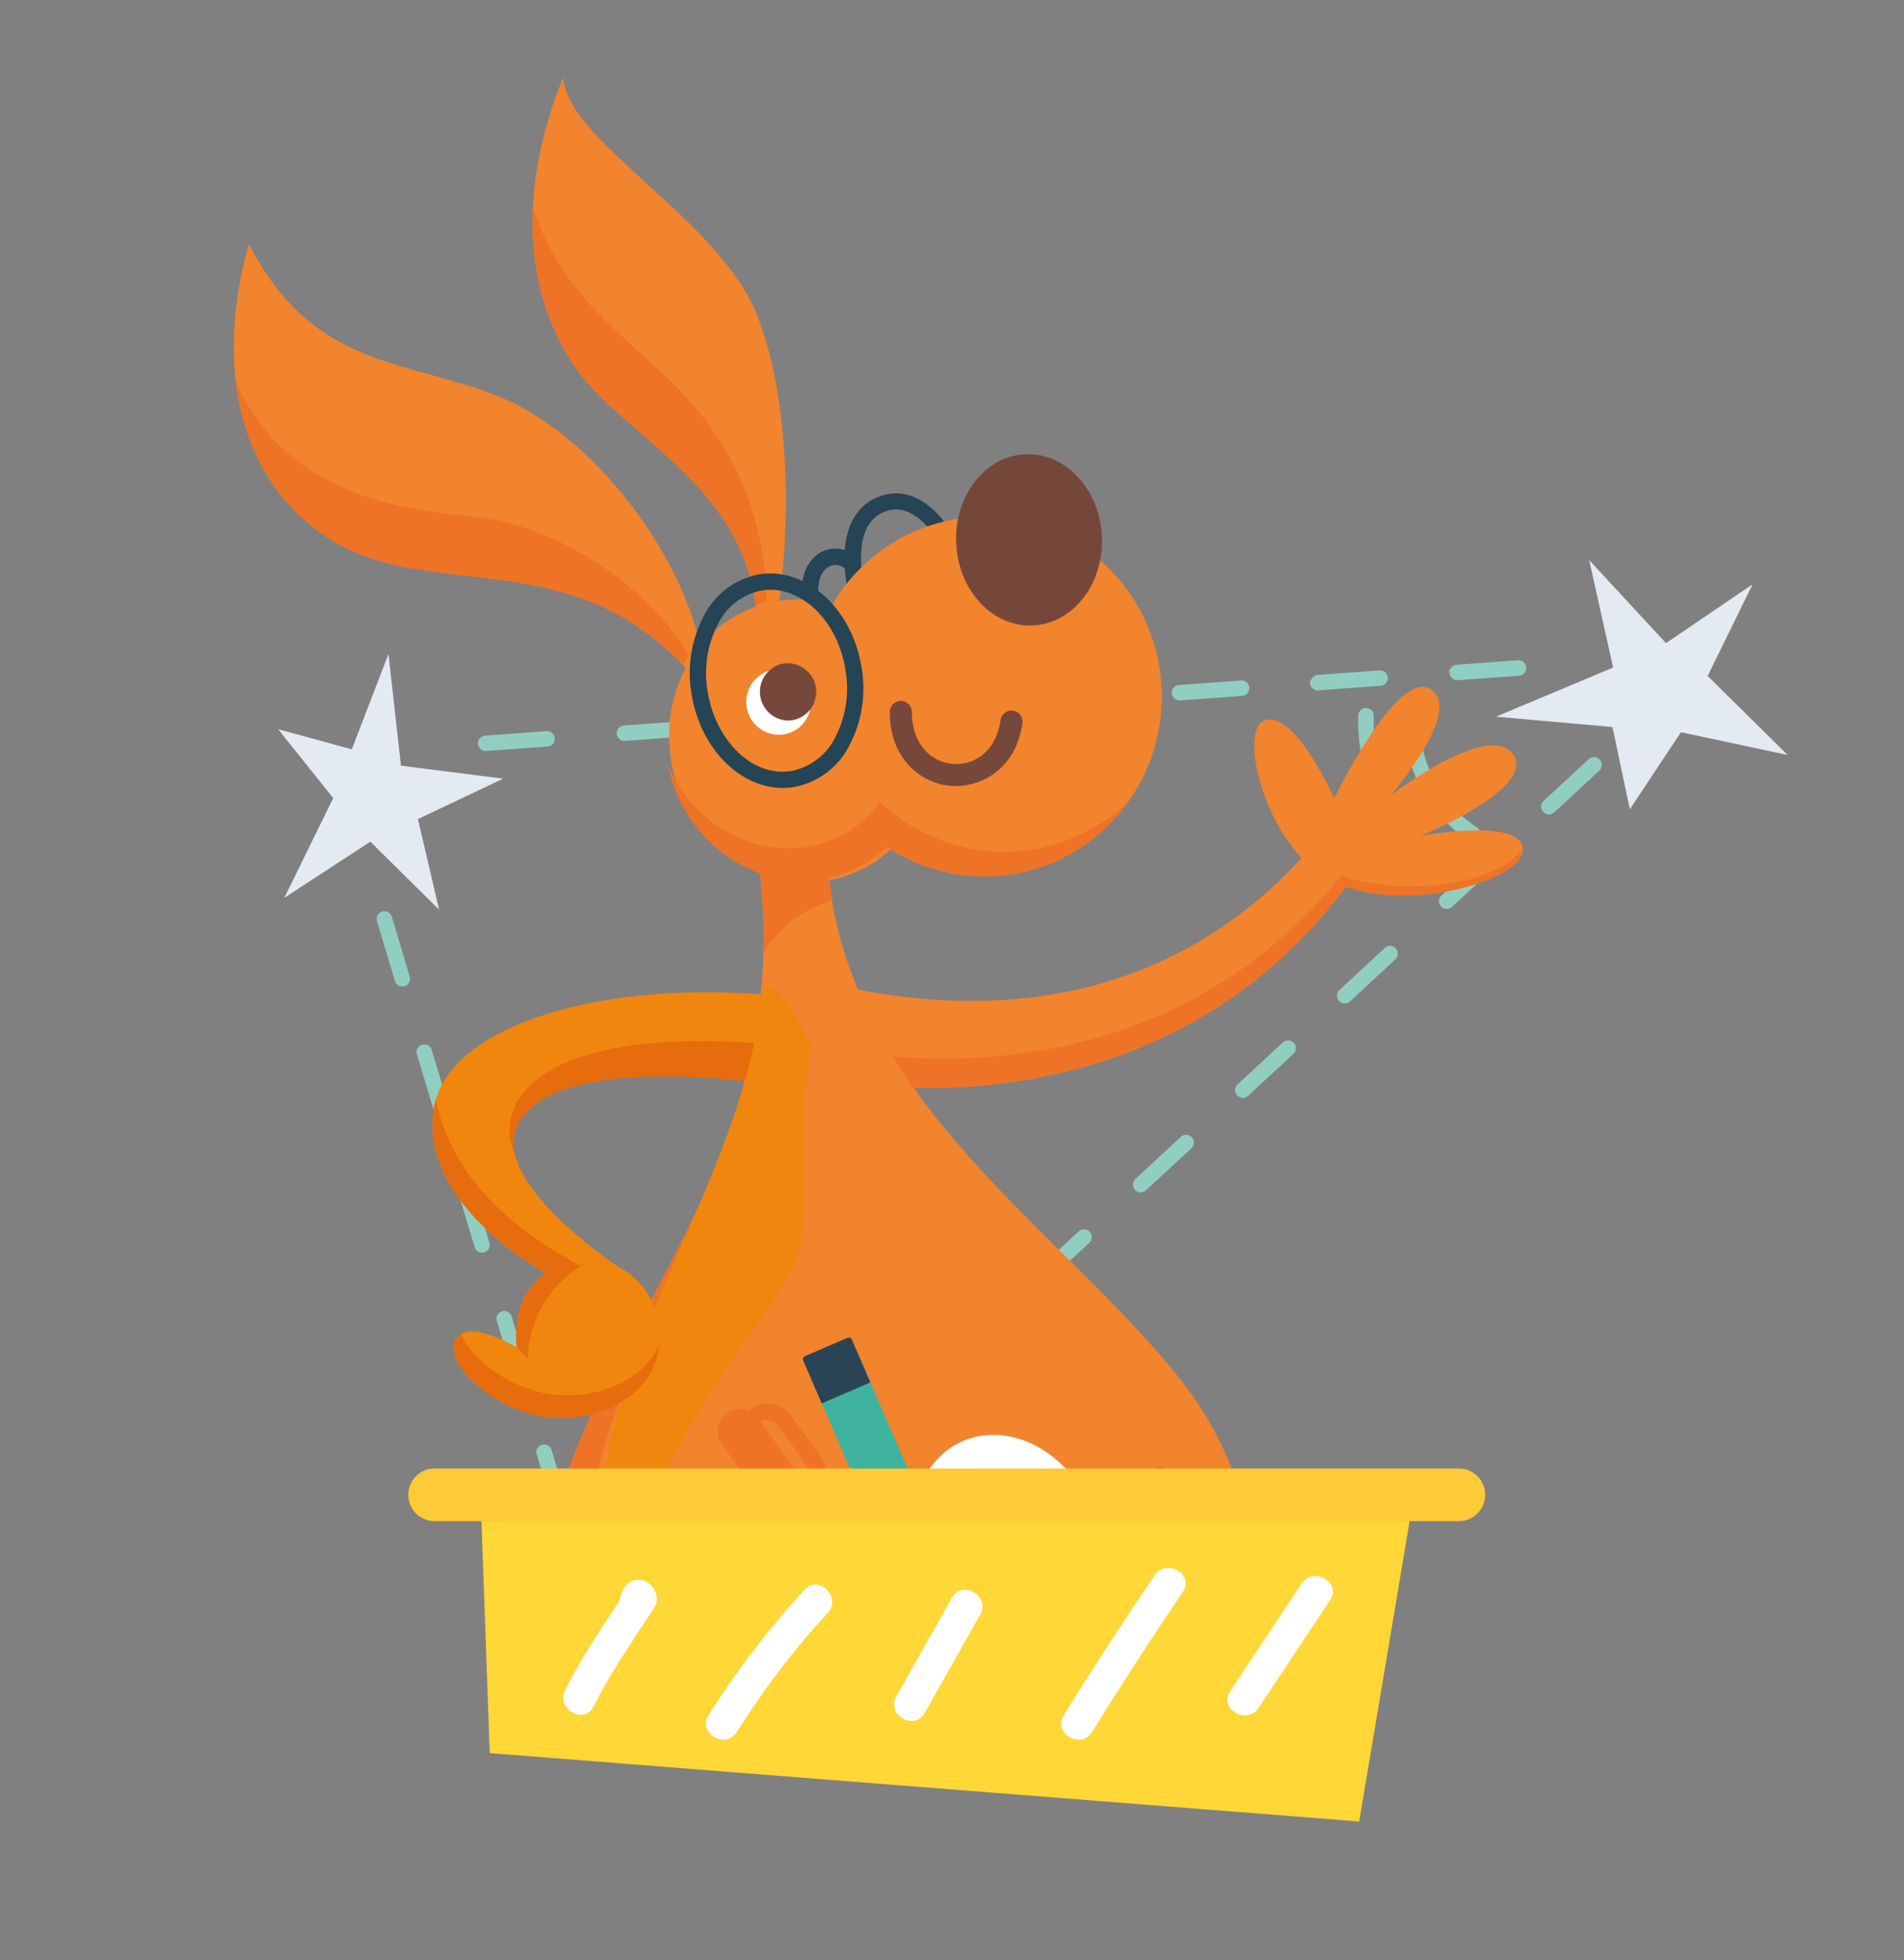 <?xml version="1.0" encoding="UTF-8"?> <svg xmlns="http://www.w3.org/2000/svg" id="Слой_1" data-name="Слой 1" viewBox="0 0 356.67 367.28"><rect x="0" y="0" width="356.67" height="367.28" fill="#808080" stroke="none"/> <defs> <style>.cls-1{fill:#e4eaf2;}.cls-2{fill:#91cec2;}.cls-3{fill:#254455;}.cls-4{fill:#f1842d;}.cls-5{fill:#ee7326;}.cls-6{fill:#75473a;}.cls-7{fill:#76483c;}.cls-8{fill:#fff;}.cls-9{fill:#ee7327;}.cls-10{fill:#3fb39d;}.cls-11{fill:#2b4455;}.cls-12{fill:#f0860e;}.cls-13{fill:#e76c0d;}.cls-14{fill:#ffd737;}.cls-15{fill:#fdca38;}</style> </defs> <title>AGE_ILL_2</title> <polygon class="cls-1" points="69.37 157.7 53.26 168.22 62.42 149.53 52.1 136.62 65.9 140.4 72.77 122.55 75.11 143.46 94.25 145.89 78.29 153.46 82.25 170.43 69.37 157.7"></polygon> <polygon class="cls-1" points="319.89 126.65 334.87 141.45 314.88 137.19 305.31 151.63 302.06 136.21 280.24 134.28 302.18 125.07 297.7 104.95 312.09 120.5 328.31 109.47 319.89 126.65"></polygon> <polygon class="cls-1" points="141.52 302.72 126 306.84 124.52 324.11 115.21 311.31 97.84 317.91 110.58 302.88 99.19 289.22 116.8 295.72 126.19 280.92 125.41 298.48 141.52 302.72"></polygon> <path class="cls-2" d="M70.67,171.62a1.45,1.45,0,0,1,2.73.14l3.32,11.09a1.45,1.45,0,1,1-2.77.83l-3.33-11.09A1.46,1.46,0,0,1,70.67,171.62Zm7.48,24.95a1.48,1.48,0,0,1,.93-.83,1.45,1.45,0,0,1,1.8,1L84.2,207.8a1.45,1.45,0,0,1-2.77.83l-3.32-11.09A1.46,1.46,0,0,1,78.15,196.57Zm7.49,25a1.42,1.42,0,0,1,.92-.83,1.45,1.45,0,0,1,1.8,1l3.33,11.09a1.45,1.45,0,0,1-2.78.83l-3.32-11.09A1.4,1.4,0,0,1,85.64,221.52Zm7.48,24.95a1.45,1.45,0,0,1,2.72.14l3.33,11.09a1.45,1.45,0,0,1-2.78.83l-3.32-11.09A1.46,1.46,0,0,1,93.12,246.47Zm7.48,25a1.45,1.45,0,0,1,2.72.14l3.33,11.09a1.45,1.45,0,1,1-2.77.83l-3.33-11.09A1.46,1.46,0,0,1,100.6,271.42Z"></path> <path class="cls-2" d="M135.88,292.19a1.46,1.46,0,0,1,.35-.51l8.5-7.86a1.44,1.44,0,1,1,2,2.12l-8.49,7.86a1.44,1.44,0,0,1-2.32-1.61ZM155,274.49a1.46,1.46,0,0,1,.35-.51l8.5-7.86a1.44,1.44,0,1,1,2,2.12l-8.49,7.87a1.45,1.45,0,0,1-2.32-1.62Zm19.11-17.7a1.56,1.56,0,0,1,.35-.5l8.5-7.87a1.44,1.44,0,1,1,2,2.12l-8.49,7.87a1.45,1.45,0,0,1-2.32-1.62Zm19.11-17.7a1.68,1.68,0,0,1,.35-.5l8.5-7.87a1.45,1.45,0,0,1,2,2.13l-8.49,7.86a1.45,1.45,0,0,1-2.32-1.62Zm19.11-17.69a1.49,1.49,0,0,1,.36-.51l8.49-7.86a1.45,1.45,0,0,1,2,2.12l-8.5,7.86a1.44,1.44,0,0,1-2.32-1.61Zm19.11-17.7a1.49,1.49,0,0,1,.36-.51l8.49-7.86a1.45,1.45,0,0,1,2,2.12l-8.5,7.87a1.45,1.45,0,0,1-2.32-1.62ZM250.54,186a1.45,1.45,0,0,1,.36-.5l8.49-7.87a1.45,1.45,0,1,1,2,2.12l-8.5,7.87a1.45,1.45,0,0,1-2.32-1.62Zm19.12-17.69a1.33,1.33,0,0,1,.35-.51l8.49-7.87a1.45,1.45,0,0,1,2,2.13L272,169.92a1.44,1.44,0,0,1-2.05-.08A1.42,1.42,0,0,1,269.66,168.31Zm19.11-17.7a1.33,1.33,0,0,1,.35-.51l8.49-7.86a1.45,1.45,0,1,1,2,2.12l-8.49,7.87a1.46,1.46,0,0,1-2-.08A1.44,1.44,0,0,1,288.77,150.61Z"></path> <path class="cls-2" d="M89.64,138.72a1.46,1.46,0,0,1,1.24-.89l11.54-.85a1.45,1.45,0,0,1,.21,2.89l-11.54.84a1.45,1.45,0,0,1-1.45-2Zm26-1.9a1.44,1.44,0,0,1,1.23-.89l11.55-.84a1.44,1.44,0,1,1,.21,2.88l-11.55.85a1.46,1.46,0,0,1-1.44-2Zm26-1.9a1.46,1.46,0,0,1,1.23-.89l11.55-.84a1.45,1.45,0,1,1,.21,2.89l-11.55.84a1.45,1.45,0,0,1-1.55-1.34A1.64,1.64,0,0,1,141.6,134.92Zm26-1.89a1.43,1.43,0,0,1,1.23-.89l11.54-.84a1.44,1.44,0,0,1,.22,2.88L169,135a1.45,1.45,0,0,1-1.55-1.33A1.32,1.32,0,0,1,167.58,133Zm26-1.9a1.46,1.46,0,0,1,1.24-.89l11.54-.84a1.45,1.45,0,0,1,.21,2.89l-11.54.84a1.46,1.46,0,0,1-1.45-2Zm26-1.89a1.46,1.46,0,0,1,1.23-.89l11.55-.85a1.45,1.45,0,1,1,.21,2.89l-11.54.84a1.44,1.44,0,0,1-1.55-1.34A1.41,1.41,0,0,1,219.53,129.24Zm26-1.9a1.44,1.44,0,0,1,1.23-.89l11.55-.84a1.44,1.44,0,1,1,.21,2.88l-11.55.85A1.46,1.46,0,0,1,245.4,128,1.61,1.61,0,0,1,245.51,127.34Zm26-1.9a1.44,1.44,0,0,1,1.23-.89l11.54-.84a1.45,1.45,0,0,1,.22,2.89l-11.55.84a1.45,1.45,0,0,1-1.55-1.34A1.34,1.34,0,0,1,271.49,125.44Z"></path> <path class="cls-2" d="M254.56,133.52a1.45,1.45,0,0,1,2.78.6,32.81,32.81,0,0,0,11.92,26.18,1.45,1.45,0,0,1-1.83,2.24,35.73,35.73,0,0,1-13-28.51A1.45,1.45,0,0,1,254.56,133.52Z"></path> <path class="cls-2" d="M263.34,131.84a1.45,1.45,0,0,1,2.78.71,23.81,23.81,0,0,0,10.58,22.5,1.45,1.45,0,0,1-1.6,2.42,26.73,26.73,0,0,1-11.86-25.23A1.31,1.31,0,0,1,263.34,131.84Z"></path> <path class="cls-3" d="M174.65,130.69c-2.53,0-5.19-1.26-7.7-3.67a28.46,28.46,0,0,1-7-12c-3.59-11.69-1.61-20,5.29-22.18a8.76,8.76,0,0,1,6.82.69c4.17,2.19,7.82,7.55,10,14.71a28.56,28.56,0,0,1,1,13.88c-.93,4.4-3.17,7.35-6.29,8.3A7.14,7.14,0,0,1,174.65,130.69Zm-6.81-35.25a5.52,5.52,0,0,0-1.65.26c-7.55,2.4-4.43,14.67-3.29,18.38a25.32,25.32,0,0,0,6.17,10.74c2.4,2.32,4.83,3.25,6.84,2.63s3.5-2.75,4.19-6a25.34,25.34,0,0,0-.91-12.36h0c-1.93-6.29-5.11-11.11-8.52-12.89A6,6,0,0,0,167.84,95.44Z"></path> <path class="cls-4" d="M157.63,184.77c35.27,7.76,65.6-.85,87.12-25.05l8.67-3.39L252,166.25c-20.46,27.5-51.9,39.83-88.11,37.31Z"></path> <path class="cls-4" d="M247.44,163.86c-10.77-7.24-15.46-27.12-10.5-28.9,5.59-2,13,14.59,13,14.59s11.63-23.92,17.83-20.52c6.81,3.72-7.28,20-7.28,20s18.89-14.5,23.1-7.44c3.81,6.4-17.45,15-17.45,15s19.1-3.56,19.12,2.6S260.05,172.34,247.44,163.86Z"></path> <path class="cls-5" d="M251.27,164.11c-20.49,25.25-50.56,36.59-84.23,33.83l2.51,5.89c33.82.91,63.06-11.53,82.45-37.58l0-.14c13.27,4.69,33.23-1.44,33.21-6.92C279.86,165.72,263.68,168.19,251.27,164.11Z"></path> <path class="cls-4" d="M193.48,323c6.56.91,13,2.13,19.37,3.58q4.44.27,8.88.58a42.27,42.27,0,0,1,5.94.84c12.42-21.73,9.05-49.5-6.06-68.91-23.65-30.41-67.89-55.46-66.85-105.21l-14-.52c11.22,55.45-21.7,87.75-34.21,121.79a66.36,66.36,0,0,0-1,43.78C135,318.83,164.17,318.89,193.48,323Z"></path> <ellipse class="cls-4" cx="149.32" cy="138.65" rx="24.64" ry="26.5" transform="matrix(0.97, -0.26, 0.26, 0.97, -30.68, 43.15)"></ellipse> <ellipse class="cls-4" cx="184.45" cy="130.52" rx="33.69" ry="33.21" transform="translate(51.22 313.03) rotate(-89.16)"></ellipse> <path class="cls-4" d="M144.39,121.19c3.63-14.51,4.67-44-2.59-62.19S106,26.35,105.52,14.43c-7.77,19.17-8.12,38.18,1.56,53.38,9.18,14.43,35.76,23.84,34.72,51.82Z"></path> <path class="cls-4" d="M131.61,123.43c-2.76-18.31-20-41.8-38-49.06s-34.89-5.18-47-28.67C40.05,69.19,44.89,90.27,61.82,101c19,12,44.91.34,67,24.53Z"></path> <ellipse class="cls-6" cx="192.77" cy="101.15" rx="13.66" ry="16.06" transform="translate(-3.89 7.78) rotate(-2.29)"></ellipse> <path class="cls-7" d="M179.1,147.26q-.42,0-.84,0c-5.58-.4-11.58-4.91-11.58-13.86a2.07,2.07,0,1,1,4.14,0c0,6.33,3.89,9.45,7.73,9.73s8-2.16,8.88-8.22a2.07,2.07,0,1,1,4.1.6C190.34,143.68,184.41,147.26,179.1,147.26Z"></path> <path class="cls-4" d="M106.25,318.89c5.79,0,11.56,0,17.33,0L104.49,299A110.83,110.83,0,0,1,106.25,318.89Z"></path> <path class="cls-4" d="M221.73,327.12l.41,0c-.86-1.38-1.7-2.67-2.53-3.84l-3,3.46Z"></path> <path class="cls-4" d="M212.85,326.54c1.07.06,2.13.14,3.2.21-.75-1-1.49-2-2.21-2.92l-2.16,2.45Z"></path> <path class="cls-5" d="M99.83,38.78c5.29,17.2,18.69,25,28,34.9,9.43,10,15.33,22.08,15.78,39.14-.36.07-.73.13-1.09.22s-.64.22-1,.32c-2.8-23.22-26-32.26-34.46-45.55C101.57,59.14,99.32,49.24,99.83,38.78Z"></path> <path class="cls-5" d="M88.94,96.83c13.61,1.28,31.66,11.55,40.07,26-.38.57-.73,1.17-1.07,1.77C106,101.66,80.59,112.86,61.82,101,51.49,94.44,45.68,84,44.2,71.59,53.6,92.57,74.57,95.48,88.94,96.83Z"></path> <path class="cls-5" d="M115.82,318.88a69.85,69.85,0,0,1-3.07-46c4-15,11.59-29.95,17.89-46.39-8.14,17.47-18.29,32.85-24.08,48.6a66.29,66.29,0,0,0-1,43.78Z"></path> <path class="cls-5" d="M125.27,143.63c5.49,12.56,19.37,18.62,31,13.54a21.58,21.58,0,0,0,8.64-6.88,33.55,33.55,0,0,0,46.36,0A33,33,0,0,1,184,164.21a32.64,32.64,0,0,1-17.8-5.6,23.12,23.12,0,0,1-10,5.64l-.87.18c.17,1.45.36,2.88.6,4.29a22.3,22.3,0,0,0-12.87,9.7,107.13,107.13,0,0,0-.67-14.78A27,27,0,0,1,125.52,145c-.15-.54-.24-1.09-.36-1.64C125.2,143.44,125.23,143.54,125.27,143.63Z"></path> <ellipse class="cls-8" cx="145.86" cy="131.54" rx="6.06" ry="6.13" transform="translate(-28.97 42.02) rotate(-14.93)"></ellipse> <path class="cls-7" d="M152.72,128.27a5.33,5.33,0,0,0-2.49-3.27,5.23,5.23,0,0,0-4-.56A5.39,5.39,0,0,0,147.59,135a5.3,5.3,0,0,0,1.36-.18A5.37,5.37,0,0,0,152.72,128.27Z"></path> <path class="cls-3" d="M150.26,112.07c-.16-3,.15-5.47,2.14-7.54a5.67,5.67,0,0,1,8-.17l-2,2.3a2.6,2.6,0,0,0-3.78,0c-1.11,1.14-1.44,2.47-1.3,5.26Z"></path> <path class="cls-3" d="M146.64,147.63c-8,0-15.41-7.37-17.07-17.47a23,23,0,0,1,2.24-14.7,14.63,14.63,0,0,1,10.39-7.84c8.76-1.43,17.37,6.32,19.17,17.31a22.91,22.91,0,0,1-2.24,14.69,14.6,14.6,0,0,1-10.38,7.84A13.74,13.74,0,0,1,146.64,147.63Zm-2.31-37.13a10.07,10.07,0,0,0-1.64.13,11.64,11.64,0,0,0-8.2,6.3,20,20,0,0,0-1.91,12.73c1.53,9.32,8.55,16,15.67,14.79a11.64,11.64,0,0,0,8.21-6.3,19.88,19.88,0,0,0,1.9-12.73C157,116.81,150.85,110.5,144.33,110.5Z"></path> <rect class="cls-8" x="150.68" y="267.38" width="6.1" height="43.47" transform="translate(-140.07 144.55) rotate(-35.8)"></rect> <path class="cls-9" d="M153.06,276.22a1.49,1.49,0,0,1-1.23-.64L145.65,267a2.4,2.4,0,0,0-3.36-.54l-2.37,1.7a1.52,1.52,0,1,1-1.78-2.47l2.37-1.71a5.46,5.46,0,0,1,7.62,1.24l6.17,8.56a1.53,1.53,0,0,1-1.24,2.42Z"></path> <path class="cls-9" d="M142.45,280.64l-7.21-10a4.19,4.19,0,0,1,.94-5.86h0a4.2,4.2,0,0,1,5.86,1l7.21,10Z"></path> <rect class="cls-10" x="160.57" y="254.87" width="9.92" height="44.9" transform="translate(-96.31 88.25) rotate(-23.34)"></rect> <path class="cls-11" d="M152.31,252h8.64a.64.64,0,0,1,.64.64v8.73a0,0,0,0,1,0,0h-9.92a0,0,0,0,1,0,0v-8.73A.64.64,0,0,1,152.31,252Z" transform="translate(-88.88 83.05) rotate(-23.34)"></path> <path class="cls-4" d="M149.54,319.37A428.16,428.16,0,0,1,193.48,323c.41.05.81.12,1.22.18l5.31-1.08L217.75,303l-.58-26.13c-22.12,14.11-48.82,20.22-79.33,15.64l3,21.93Z"></path> <path class="cls-9" d="M157.61,296.08a136.16,136.16,0,0,1-20.08-1.54,2.06,2.06,0,0,1,.61-4.08c29,4.35,55.17-.81,77.93-15.33a2.06,2.06,0,0,1,2.21,3.47A110.79,110.79,0,0,1,157.61,296.08Z"></path> <ellipse class="cls-8" cx="188.75" cy="289.42" rx="17.2" ry="21.16" transform="translate(-98.52 97.42) rotate(-23.13)"></ellipse> <ellipse class="cls-4" cx="185.92" cy="283.07" rx="3.96" ry="4.88" transform="matrix(0.95, -0.31, 0.31, 0.95, -78.4, 71.34)"></ellipse> <ellipse class="cls-4" cx="193.19" cy="295.83" rx="3.96" ry="4.88" transform="translate(-81.99 74.22) rotate(-18.01)"></ellipse> <path class="cls-12" d="M119.85,282.65c3.33-5,6.42-10.17,9.44-15.42a247.78,247.78,0,0,1,18.47-27.07h0l-4.91,6.36a90.64,90.64,0,0,0,5.71-8.95c.7-2.34,1.31-4.71,1.84-7.09.4-6.69.43-13.39.23-20.11A56.35,56.35,0,0,1,152,196.25c-.9-1.79-1.79-3.59-2.68-5.38-2.32-4.72-6.41-7.78-6.7-4.56-30.6-2.37-58.93,6-61.36,21.4-2.56,16.19,16,28,21,30.86-6.94,4.59-5.45,13.92-5.45,13.92S88,247,85.45,250.81s5.23,12,14.71,14.28a22.47,22.47,0,0,0,16.1-2.34A79.92,79.92,0,0,0,112.81,285c0,1.07,0,2.12.08,3.16,1.24-.72,2.46-1.47,3.68-2.24Q118.25,284.33,119.85,282.65Zm-4.24-45.38.08,0S91.05,221,97.15,210.38c5.76-10,27.93-9.43,42.38-7.87-4.09,14.54-11.1,28.53-16.93,42.6A13.36,13.36,0,0,0,115.61,237.27Z"></path> <path class="cls-13" d="M112.81,285c0,1.07,0,2.12.08,3.16.7-.41,1.39-.84,2.08-1.26a64,64,0,0,1-1.52-11.1A68.81,68.81,0,0,0,112.81,285Z"></path> <path class="cls-13" d="M139.53,202.51c.66-2.35,1.25-4.71,1.74-7.09-41.57-2.85-49,11.89-44.77,21a7.82,7.82,0,0,1,.65-6c5.76-10,27.94-9.43,42.38-7.87"></path> <path class="cls-13" d="M101.27,260.87c-7.2-1.71-13.39-6.88-14.85-10.93a2.77,2.77,0,0,0-1,.87c-2.52,3.78,5.23,12,14.71,14.28C109,267.2,120,263.46,122.85,255a14,14,0,0,0,.62-3c-3.42,7.59-13.81,10.88-22.2,8.88"></path> <path class="cls-13" d="M108.81,237.25C98.37,231.48,85,222.37,81.65,206a13.89,13.89,0,0,0-.38,1.67c-2.55,16.19,16,28,21,30.86-6.94,4.59-5.45,13.92-5.45,13.92l2,2.09a21.29,21.29,0,0,1,10-17.33"></path> <polygon class="cls-14" points="254.61 341.28 91.74 328.46 89.95 278.22 265.2 278.22 254.61 341.28"></polygon> <path class="cls-15" d="M273.51,285H81.64a4.93,4.93,0,1,1,0-9.85H273.51a4.93,4.93,0,0,1,0,9.85Z"></path> <path class="cls-8" d="M121.84,301.74a5.5,5.5,0,0,0,.27-.81c.31-.88,0-.63-.94.76l-3.73-.48-.13-.11V298c-4,6.11-8.14,12.11-11.44,18.63-1.79,3.52,3.53,6.65,5.32,3.1,3.29-6.51,7.46-12.51,11.44-18.62a3.11,3.11,0,0,0,0-3.11,3.34,3.34,0,0,0-.84-1.13,3.2,3.2,0,0,0-3.73-.49c-1.43.87-1.62,2.3-2.16,3.73-1.4,3.71,4.55,5.32,5.94,1.64Z"></path> <path class="cls-8" d="M150.72,297.85a161,161,0,0,0-18,23.53c-2.11,3.37,3.21,6.47,5.32,3.11a152.6,152.6,0,0,1,17-22.28c2.68-2.92-1.66-7.28-4.35-4.36Z"></path> <path class="cls-8" d="M178.3,299.38l-10.39,18.46c-1.95,3.45,3.37,6.56,5.32,3.1l10.39-18.45c1.95-3.46-3.37-6.57-5.32-3.11Z"></path> <path class="cls-8" d="M216.32,295.15q-8.82,12.93-17.06,26.23c-2.09,3.38,3.23,6.47,5.32,3.11q8.25-13.31,17-26.23c2.24-3.29-3.09-6.37-5.31-3.11Z"></path> <path class="cls-8" d="M243.84,296.68l-13.4,20.21c-2.19,3.31,3.14,6.4,5.32,3.11l13.4-20.21c2.2-3.31-3.13-6.4-5.32-3.11Z"></path> </svg> 